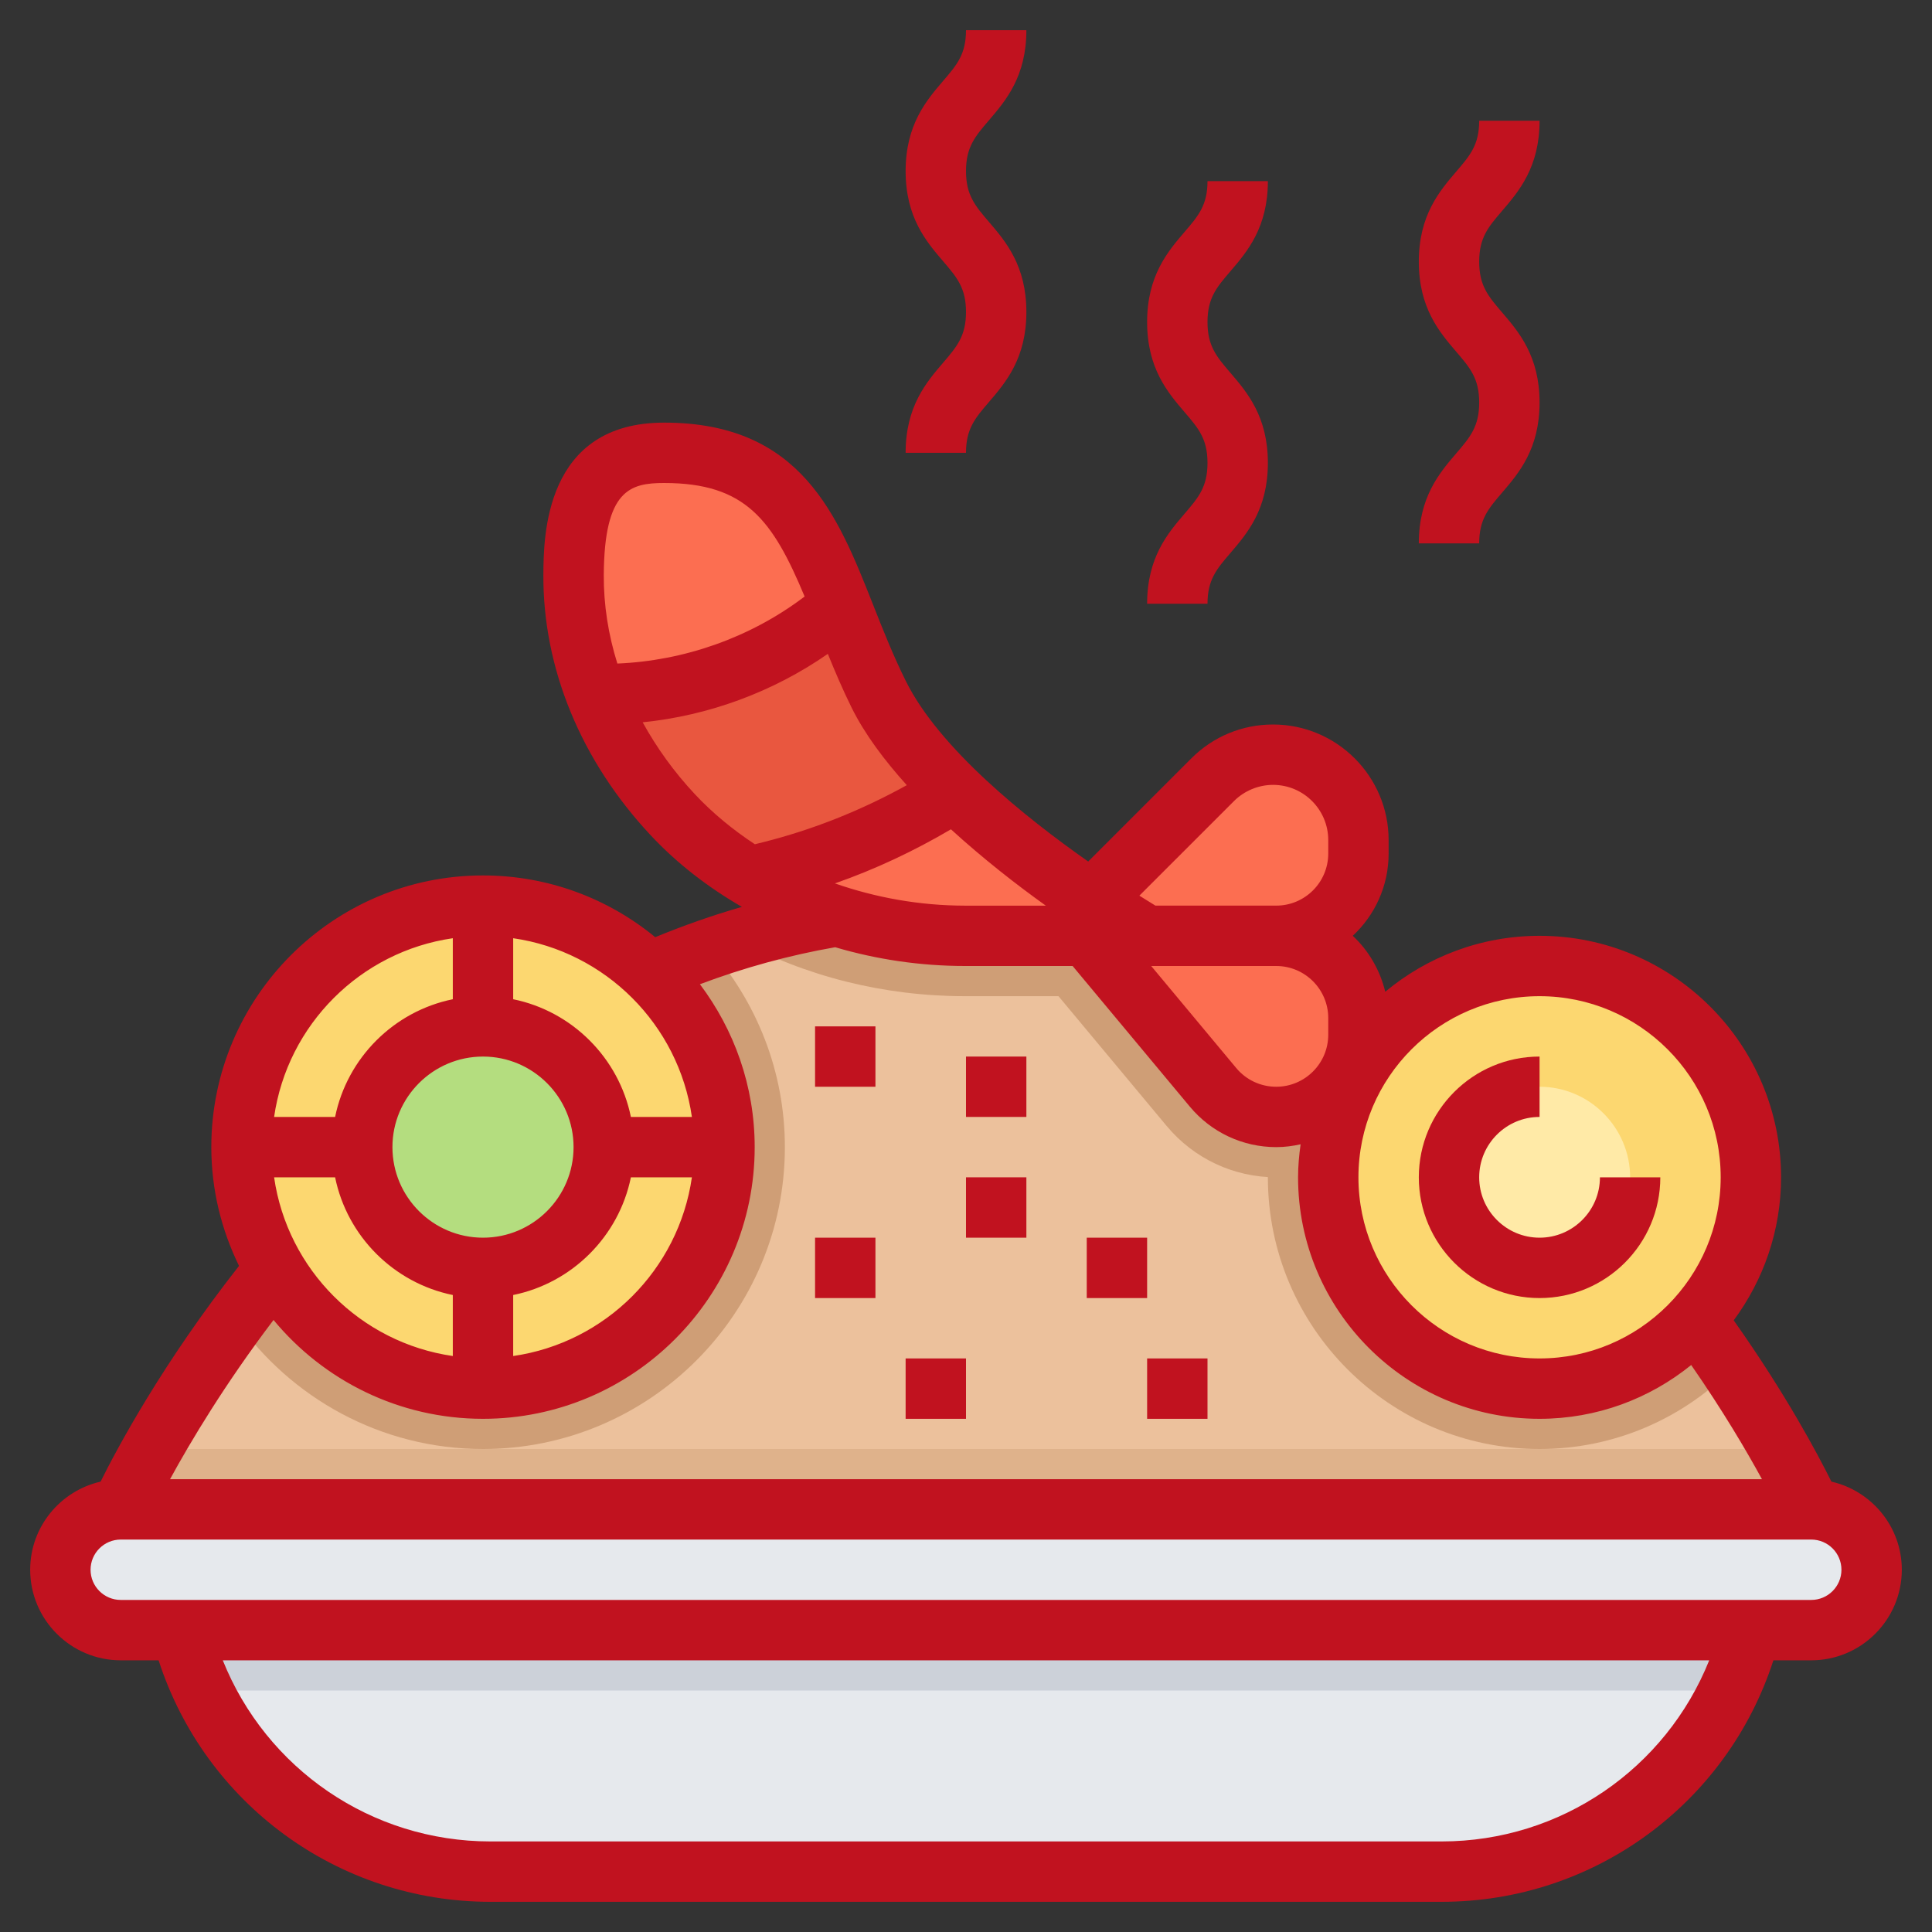 <svg width="64" height="64" viewBox="0 0 64 64" fill="none" xmlns="http://www.w3.org/2000/svg">
<rect x="0" y="0" width="64" height="64" fill="#333333" stroke="none"/>
<path d="M58 54C56.825 58.702 52.6 62 47.754 62H16.246C11.4 62 7.175 58.702 6 54H58Z" fill="#E6E9ED"/>
<path d="M6.729 56H57.271C57.574 55.367 57.825 54.702 58 54H6C6.175 54.702 6.426 55.367 6.729 56Z" fill="#CCD1D9"/>
<path d="M60 50H4C2.895 50 2 50.895 2 52C2 53.105 2.895 54 4 54H60C61.105 54 62 53.105 62 52C62 50.895 61.105 50 60 50Z" fill="#E6E9ED"/>
<path d="M60 50C60 50 58.743 47.207 56.178 43.709L48 37L40 31L27.712 30.35C25.483 30.72 23.415 31.365 21.508 32.203L9.103 42.048C5.674 46.279 4 50 4 50H60Z" fill="#ECC19C"/>
<path d="M56.178 43.709L48 37L43.691 33.768C42.631 35.245 42 37.048 42 39C42 43.963 46.037 48 51 48C53.472 48 55.714 46.997 57.342 45.378C56.989 44.847 56.603 44.289 56.178 43.709Z" fill="#CF9E76"/>
<path d="M27.712 30.35C26.574 30.539 25.48 30.801 24.427 31.122C26.672 32.339 29.272 33 31.974 33H35.064L38.648 37.3C39.548 38.38 40.871 39 42.276 39C44.272 39 45.974 37.752 46.664 35.998L40 31L27.712 30.35Z" fill="#CF9E76"/>
<path d="M45 28.276V27.829C45 26.266 43.734 25 42.172 25C41.422 25 40.702 25.298 40.172 25.828L36.167 29.833C33.976 28.357 30.439 25.681 29.11 22.999C27.128 18.999 26.956 14.999 22.001 14.999C19.878 14.999 19.019 16.203 19.001 19.037C18.983 22.014 20.268 24.831 22.29 26.99C24.771 29.642 28.341 31 31.973 31H36L40.183 36.02C40.701 36.641 41.467 37 42.276 37C43.78 37 45 35.78 45 34.276V33.724C45 32.22 43.78 31 42.276 31C43.78 31 45 29.78 45 28.276Z" fill="#FC6E51"/>
<path d="M29.109 23C28.619 22.012 28.24 21.024 27.872 20.096L27.2 20.6C25.123 22.158 22.596 23 20 23H19.761C20.334 24.468 21.199 25.827 22.289 26.991C23.029 27.781 23.873 28.441 24.779 29H25L25.502 28.874C27.676 28.33 29.748 27.439 31.637 26.236L31.641 26.233C30.588 25.211 29.657 24.107 29.109 23Z" fill="#E9573F"/>
<path d="M51 46C54.866 46 58 42.866 58 39C58 35.134 54.866 32 51 32C47.134 32 44 35.134 44 39C44 42.866 47.134 46 51 46Z" fill="#FCD770"/>
<path d="M9.103 42.047C8.64 42.618 8.212 43.179 7.813 43.724C9.623 46.305 12.615 48 16 48C21.514 48 26 43.514 26 38C26 35.483 25.058 33.187 23.518 31.427C22.832 31.664 22.158 31.917 21.509 32.202L9.103 42.047Z" fill="#CF9E76"/>
<path d="M16 46C20.418 46 24 42.418 24 38C24 33.582 20.418 30 16 30C11.582 30 8 33.582 8 38C8 42.418 11.582 46 16 46Z" fill="#FCD770"/>
<path d="M16 42C18.209 42 20 40.209 20 38C20 35.791 18.209 34 16 34C13.791 34 12 35.791 12 38C12 40.209 13.791 42 16 42Z" fill="#B4DD7F"/>
<path d="M51 42C49.35 42 48 40.65 48 39C48 37.35 49.35 36 51 36C52.65 36 54 37.35 54 39C54 40.65 52.65 42 51 42Z" fill="#FFEAA7"/>
<path d="M4 50H60C60 50 59.652 49.231 58.956 48H5.044C4.348 49.23 4 50 4 50Z" fill="#DFB28B"/>
<path d="M60.668 49.081C60.221 48.181 59.155 46.173 57.431 43.738C58.412 42.41 59 40.774 59 39C59 34.589 55.411 31 51 31C49.058 31 47.276 31.697 45.888 32.853C45.714 32.133 45.338 31.49 44.812 31C45.543 30.32 46 29.35 46 28.276V27.829C46 25.717 44.282 24 42.172 24C41.149 24 40.188 24.398 39.465 25.122L36.048 28.539C33.952 27.068 31.109 24.785 30.005 22.557C29.584 21.709 29.245 20.85 28.917 20.02C27.747 17.06 26.538 14 22 14C18.031 14 18.008 17.787 18 19.032C17.981 22.136 19.246 25.205 21.56 27.675C22.434 28.609 23.458 29.395 24.576 30.042C23.605 30.32 22.648 30.658 21.705 31.045C20.151 29.768 18.164 29 16 29C11.037 29 7 33.038 7 38C7 39.412 7.336 40.743 7.918 41.934C5.394 45.145 3.886 47.965 3.332 49.081C1.999 49.386 1 50.576 1 52C1 53.654 2.346 55 4 55H5.254C6.788 59.746 11.197 63 16.246 63H47.754C52.803 63 57.212 59.746 58.746 55H60C61.654 55 63 53.654 63 52C63 50.576 62.001 49.386 60.668 49.081ZM51 33C54.309 33 57 35.691 57 39C57 42.309 54.309 45 51 45C47.691 45 45 42.309 45 39C45 35.691 47.691 33 51 33ZM41.724 32H42.277C43.227 32 44 32.773 44 33.724V34.276C44 35.227 43.227 36 42.275 36C41.762 36 41.28 35.774 40.952 35.38L38.135 32H41.724ZM40.879 26.535C41.22 26.195 41.69 26 42.172 26C43.18 26 44 26.82 44 27.829V28.276C44 29.227 43.227 30 42.276 30H38.275C38.146 29.922 37.97 29.813 37.743 29.67L40.879 26.535ZM27.658 29.264C28.995 28.796 30.277 28.192 31.501 27.472C32.55 28.43 33.662 29.299 34.644 30.001H31.973C30.468 30 29.012 29.736 27.658 29.264ZM22 16C24.707 16 25.597 17.23 26.654 19.76L26.601 19.8C24.829 21.128 22.66 21.889 20.451 21.981C20.15 21.021 19.995 20.033 20.001 19.044C20.018 16.224 20.878 16 22 16ZM21.289 23.927C23.483 23.705 25.609 22.92 27.423 21.66C27.661 22.245 27.912 22.837 28.212 23.444C28.646 24.319 29.294 25.184 30.039 26.01C28.534 26.843 26.934 27.485 25.259 27.904L25.006 27.967C24.279 27.488 23.607 26.937 23.017 26.307C22.326 25.568 21.751 24.766 21.289 23.927ZM22.92 37H20.899C20.5 35.044 18.956 33.5 17 33.101V31.08C20.059 31.521 22.479 33.941 22.92 37ZM11.101 39C11.5 40.956 13.044 42.5 15 42.899V44.92C11.941 44.479 9.521 42.059 9.08 39H11.101ZM16 35C17.654 35 19 36.346 19 38C19 39.654 17.654 41 16 41C14.346 41 13 39.654 13 38C13 36.346 14.346 35 16 35ZM17 42.899C18.956 42.5 20.5 40.956 20.899 39H22.92C22.479 42.059 20.059 44.479 17 44.92V42.899ZM15 31.08V33.101C13.044 33.5 11.5 35.044 11.101 37H9.08C9.521 33.941 11.941 31.521 15 31.08ZM16 47C20.963 47 25 42.962 25 38C25 35.975 24.319 34.11 23.186 32.604C24.648 32.054 26.149 31.643 27.666 31.378C29.037 31.783 30.488 32 31.974 32H35.532L39.416 36.66C40.126 37.512 41.169 38 42.277 38C42.555 38 42.824 37.964 43.084 37.906C43.034 38.265 43 38.628 43 39C43 43.411 46.589 47 51 47C52.902 47 54.649 46.33 56.023 45.218C57.073 46.732 57.857 48.065 58.367 49H5.633C6.304 47.769 7.449 45.849 9.061 43.726C10.713 45.724 13.21 47 16 47ZM47.754 61H16.246C12.293 61 8.817 58.587 7.38 55H56.62C55.183 58.587 51.707 61 47.754 61ZM60 53H4C3.448 53 3 52.551 3 52C3 51.449 3.448 51 4 51H60C60.552 51 61 51.449 61 52C61 52.551 60.552 53 60 53Z" fill="#C1121F"/>
<path d="M51 43C53.206 43 55 41.206 55 39H53C53 40.103 52.103 41 51 41C49.897 41 49 40.103 49 39C49 37.897 49.897 37 51 37V35C48.794 35 47 36.794 47 39C47 41.206 48.794 43 51 43Z" fill="#C1121F"/>
<path d="M30 15H32C32 14.204 32.302 13.852 32.759 13.319C33.312 12.674 34 11.872 34 10.335C34 8.798 33.312 7.995 32.759 7.35C32.302 6.817 32 6.465 32 5.668C32 4.871 32.302 4.518 32.76 3.985C33.312 3.34 34 2.537 34 1H32C32 1.797 31.698 2.15 31.24 2.683C30.688 3.328 30 4.131 30 5.668C30 7.205 30.688 8.007 31.24 8.652C31.698 9.186 32 9.538 32 10.335C32 11.131 31.698 11.483 31.241 12.017C30.688 12.662 30 13.464 30 15Z" fill="#C1121F"/>
<path d="M38 20H40C40 19.204 40.302 18.852 40.759 18.319C41.312 17.674 42 16.872 42 15.335C42 13.798 41.312 12.995 40.759 12.35C40.302 11.817 40 11.465 40 10.668C40 9.871 40.302 9.518 40.76 8.985C41.312 8.34 42 7.537 42 6H40C40 6.797 39.698 7.15 39.24 7.683C38.688 8.328 38 9.131 38 10.668C38 12.205 38.688 13.007 39.24 13.652C39.698 14.185 40 14.538 40 15.335C40 16.131 39.698 16.483 39.241 17.017C38.688 17.662 38 18.464 38 20Z" fill="#C1121F"/>
<path d="M47 18H49C49 17.204 49.302 16.852 49.759 16.319C50.312 15.674 51 14.872 51 13.335C51 11.798 50.312 10.995 49.759 10.35C49.302 9.817 49 9.465 49 8.668C49 7.871 49.302 7.518 49.76 6.985C50.312 6.34 51 5.537 51 4H49C49 4.797 48.698 5.15 48.24 5.683C47.688 6.328 47 7.131 47 8.668C47 10.205 47.688 11.007 48.24 11.652C48.698 12.185 49 12.538 49 13.335C49 14.131 48.698 14.483 48.241 15.017C47.688 15.662 47 16.464 47 18Z" fill="#C1121F"/>
<path d="M32 45H30V47H32V45Z" fill="#C1121F"/>
<path d="M34 39H32V41H34V39Z" fill="#C1121F"/>
<path d="M29 34H27V36H29V34Z" fill="#C1121F"/>
<path d="M40 45H38V47H40V45Z" fill="#C1121F"/>
<path d="M38 41H36V43H38V41Z" fill="#C1121F"/>
<path d="M29 41H27V43H29V41Z" fill="#C1121F"/>
<path d="M34 35H32V37H34V35Z" fill="#C1121F"/>
</svg>
